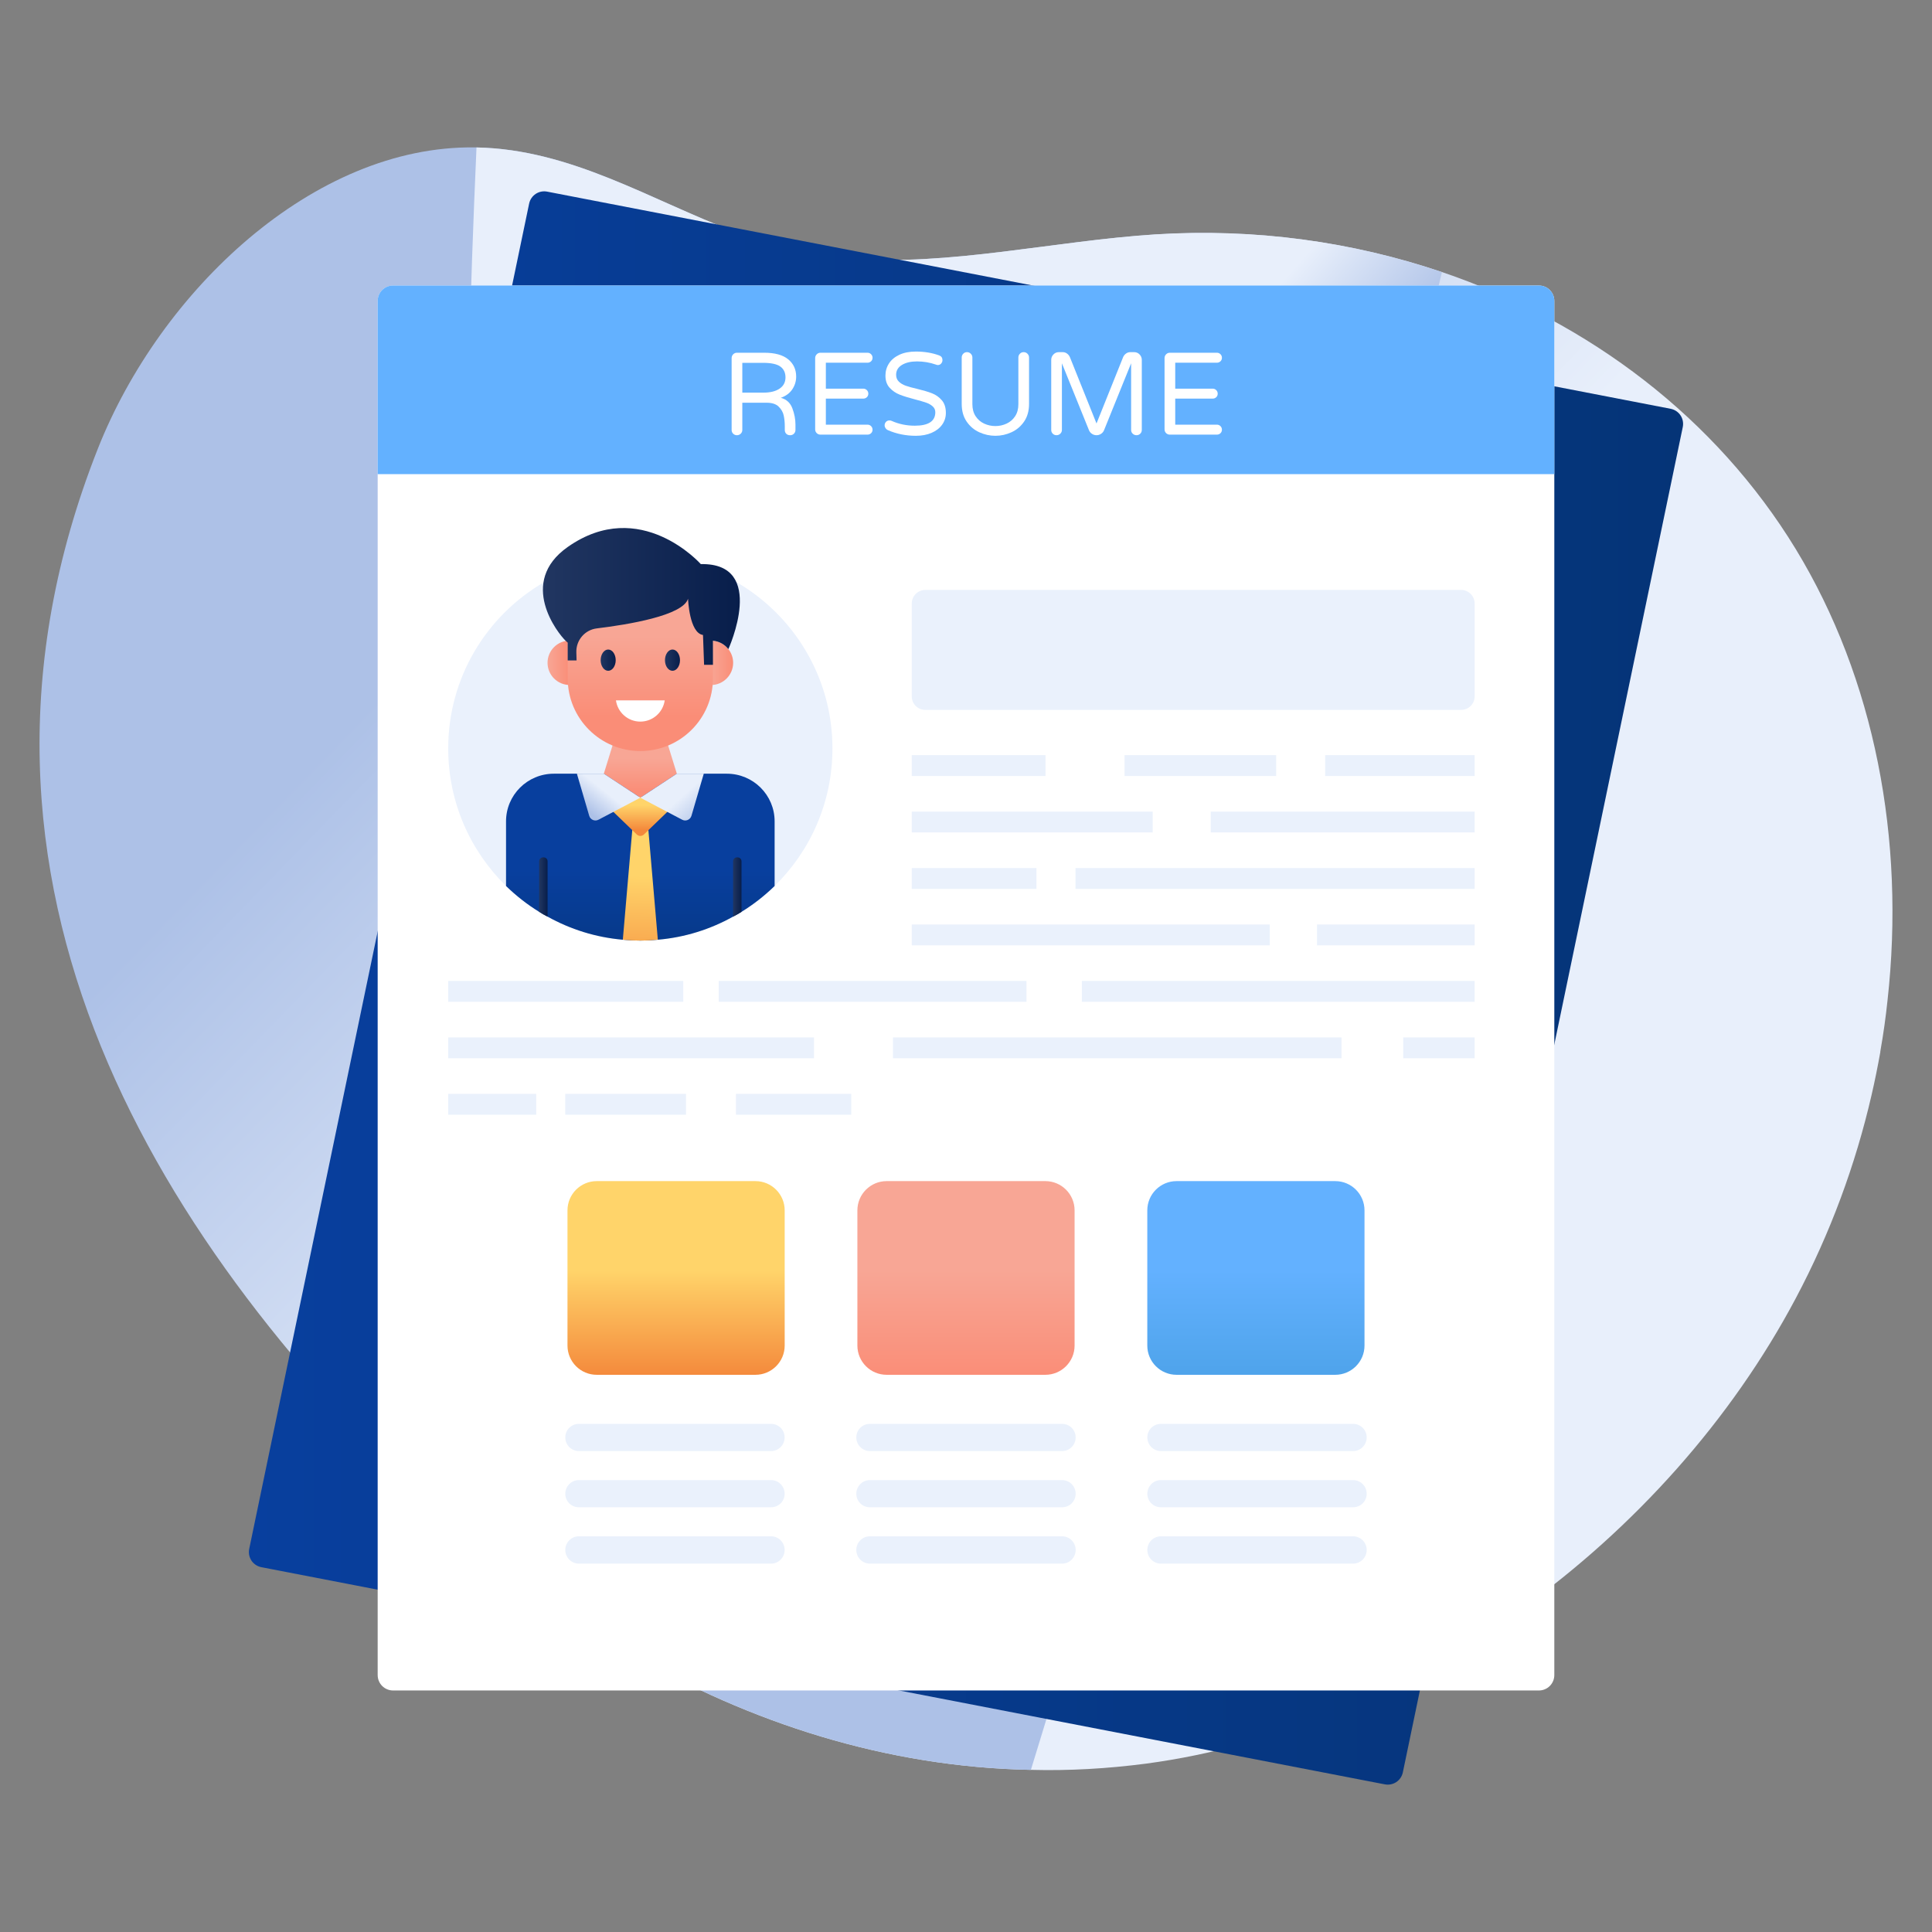 <svg width="178" height="178" viewBox="0 0 178 178" fill="none" xmlns="http://www.w3.org/2000/svg">
<rect x="0" y="0" width="178" height="178" fill="#808080" stroke="none"/>
<path d="M173.899 92.195C173.739 93.721 173.524 95.247 173.257 96.759C173.257 96.813 173.243 96.867 173.23 96.907H173.243C173.003 98.245 172.735 99.584 172.427 100.908C170.955 107.292 168.64 113.596 165.468 119.578C153.53 142.102 129.841 159.234 105.603 162.486C102.017 162.954 98.47 163.155 94.977 163.061C81.687 162.807 69.093 158.738 57.985 152.274C51.762 148.674 45.993 144.324 40.828 139.479C15.038 115.282 -6.858 81.529 9.015 41.338C14.757 26.818 28.889 13.381 43.732 13.581H43.906C52.632 13.755 59.899 18.413 67.795 21.397C68.826 21.772 69.856 22.134 70.9 22.441C71.074 22.481 71.235 22.535 71.382 22.588C72.332 22.856 73.256 23.084 74.219 23.271C75.571 23.538 76.95 23.726 78.328 23.82C87.415 24.542 97.065 22.2 106.447 21.598C115.601 21.023 124.568 22.254 132.852 25.064C146.436 29.681 158.107 38.541 165.454 50.6C172.708 62.524 175.559 77.327 173.899 92.195Z" fill="url(#paint0_linear_1953_675)"/>
<path d="M43.901 13.587C42.675 41.152 42.378 68.745 45.529 96.127C47.722 115.158 51.697 134.188 57.989 152.28C69.1 158.736 81.694 162.806 94.978 163.065C97.401 155.201 99.767 147.319 102.104 139.427C112.926 102.783 122.878 65.881 131.947 28.768C132.254 27.542 132.551 26.306 132.848 25.071C124.573 22.255 115.599 21.019 106.442 21.594C97.066 22.198 87.422 24.544 78.323 23.816C76.944 23.72 75.574 23.538 74.214 23.27C73.256 23.079 72.327 22.858 71.389 22.59C71.236 22.532 71.072 22.485 70.9 22.447C69.856 22.131 68.831 21.776 67.797 21.393C59.895 18.415 52.636 13.76 43.901 13.587Z" fill="url(#paint1_linear_1953_675)"/>
<path d="M155.037 39.352L129.249 163.287C129.088 164.064 128.34 164.554 127.563 164.392L24.067 144.387C23.29 144.225 22.8 143.477 22.961 142.701L48.749 18.765C48.911 17.988 49.658 17.498 50.435 17.66L153.931 37.665C154.709 37.827 155.198 38.575 155.037 39.352Z" fill="url(#paint2_linear_1953_675)"/>
<path d="M143.203 27.733V154.323C143.203 155.116 142.571 155.748 141.777 155.748H36.222C35.428 155.748 34.796 155.116 34.796 154.323V27.733C34.796 26.939 35.428 26.307 36.222 26.307H141.777C142.571 26.307 143.203 26.939 143.203 27.733Z" fill="white"/>
<path d="M143.203 43.685V27.731C143.203 26.937 142.571 26.305 141.777 26.305H36.222C35.428 26.305 34.796 26.937 34.796 27.731V43.685H143.203Z" fill="#63B1FF"/>
<path d="M67.548 39.957C67.454 39.864 67.407 39.748 67.407 39.612V32.996C67.407 32.859 67.454 32.742 67.548 32.645C67.642 32.548 67.757 32.499 67.894 32.499H70.413C71.392 32.499 72.127 32.701 72.618 33.104C73.108 33.508 73.353 34.038 73.353 34.693C73.353 35.126 73.232 35.52 72.991 35.877C72.749 36.234 72.398 36.491 71.937 36.65C72.455 36.787 72.81 37.109 73.001 37.617C73.192 38.125 73.288 38.624 73.288 39.114V39.612C73.288 39.748 73.241 39.864 73.147 39.957C73.053 40.051 72.938 40.098 72.801 40.098C72.65 40.098 72.529 40.053 72.439 39.963C72.349 39.873 72.305 39.756 72.305 39.612V39.287C72.305 38.927 72.272 38.594 72.207 38.287C72.142 37.981 71.987 37.707 71.742 37.466C71.497 37.224 71.126 37.104 70.629 37.104H68.391V39.612C68.391 39.748 68.342 39.864 68.245 39.957C68.148 40.051 68.031 40.098 67.894 40.098C67.757 40.098 67.642 40.051 67.548 39.957ZM70.348 36.174C70.967 36.174 71.459 36.052 71.823 35.807C72.187 35.562 72.369 35.216 72.369 34.769C72.369 34.337 72.212 34.005 71.899 33.774C71.586 33.544 71.05 33.429 70.294 33.429H68.391V36.174H70.348Z" fill="white"/>
<path d="M75.245 39.903C75.151 39.81 75.103 39.695 75.103 39.557V32.996C75.103 32.859 75.151 32.742 75.245 32.645C75.338 32.548 75.453 32.499 75.59 32.499H79.925C80.054 32.499 80.164 32.544 80.254 32.634C80.344 32.724 80.39 32.834 80.39 32.964C80.39 33.093 80.344 33.202 80.254 33.288C80.164 33.374 80.054 33.418 79.925 33.418H76.088V35.807H79.535C79.665 35.807 79.775 35.852 79.865 35.942C79.956 36.032 80.001 36.142 80.001 36.271C80.001 36.401 79.956 36.509 79.865 36.596C79.775 36.682 79.665 36.725 79.535 36.725H76.088V39.125H79.925C80.054 39.125 80.164 39.17 80.254 39.26C80.344 39.35 80.39 39.46 80.39 39.59C80.39 39.72 80.344 39.828 80.254 39.914C80.164 40.001 80.054 40.044 79.925 40.044H75.59C75.453 40.044 75.338 39.997 75.245 39.903Z" fill="white"/>
<path d="M81.805 39.632C81.719 39.596 81.647 39.536 81.589 39.453C81.532 39.371 81.503 39.282 81.503 39.189C81.503 39.066 81.544 38.96 81.627 38.87C81.709 38.78 81.816 38.735 81.946 38.735C82.018 38.735 82.087 38.749 82.151 38.778C82.814 39.074 83.524 39.221 84.281 39.221C85.541 39.221 86.172 38.807 86.172 37.978C86.172 37.762 86.091 37.582 85.929 37.438C85.767 37.293 85.567 37.18 85.329 37.097C85.091 37.014 84.753 36.915 84.313 36.8C83.729 36.648 83.257 36.503 82.897 36.362C82.537 36.222 82.227 36.011 81.968 35.73C81.708 35.449 81.578 35.074 81.578 34.606C81.578 34.195 81.687 33.822 81.903 33.487C82.118 33.152 82.437 32.885 82.859 32.687C83.281 32.489 83.787 32.39 84.378 32.39C85.17 32.39 85.888 32.509 86.529 32.746C86.731 32.818 86.832 32.962 86.832 33.179C86.832 33.294 86.792 33.399 86.713 33.492C86.633 33.586 86.529 33.633 86.4 33.633C86.356 33.633 86.298 33.618 86.226 33.59C85.664 33.395 85.084 33.298 84.486 33.298C83.917 33.298 83.454 33.406 83.097 33.622C82.741 33.838 82.562 34.141 82.562 34.53C82.562 34.789 82.647 35 82.816 35.162C82.985 35.325 83.198 35.451 83.454 35.54C83.71 35.631 84.057 35.726 84.497 35.827C85.066 35.964 85.525 36.101 85.875 36.238C86.224 36.375 86.524 36.587 86.772 36.876C87.021 37.164 87.145 37.553 87.145 38.043C87.145 38.447 87.029 38.809 86.799 39.129C86.569 39.45 86.244 39.701 85.826 39.881C85.408 40.061 84.925 40.151 84.378 40.151C83.463 40.151 82.605 39.978 81.805 39.632Z" fill="white"/>
<path d="M90.226 39.826C89.75 39.61 89.361 39.281 89.058 38.837C88.755 38.394 88.605 37.852 88.605 37.211V32.941C88.605 32.804 88.651 32.687 88.745 32.59C88.838 32.492 88.954 32.444 89.091 32.444C89.227 32.444 89.345 32.492 89.442 32.59C89.54 32.687 89.588 32.804 89.588 32.941V37.243C89.588 37.675 89.687 38.043 89.885 38.346C90.083 38.648 90.345 38.875 90.669 39.026C90.993 39.178 91.339 39.254 91.707 39.254C92.074 39.254 92.42 39.178 92.744 39.026C93.069 38.875 93.33 38.648 93.528 38.346C93.726 38.043 93.825 37.675 93.825 37.243V32.941C93.825 32.804 93.872 32.687 93.966 32.59C94.059 32.492 94.175 32.444 94.311 32.444C94.449 32.444 94.566 32.492 94.663 32.59C94.76 32.687 94.809 32.804 94.809 32.941V37.211C94.809 37.852 94.658 38.394 94.355 38.837C94.052 39.281 93.663 39.61 93.187 39.826C92.712 40.043 92.218 40.151 91.707 40.151C91.195 40.151 90.701 40.043 90.226 39.826Z" fill="white"/>
<path d="M96.993 39.956C96.899 39.863 96.852 39.747 96.852 39.61V33.157C96.852 32.962 96.92 32.795 97.057 32.655C97.194 32.514 97.36 32.444 97.555 32.444H97.911C98.055 32.444 98.187 32.487 98.306 32.573C98.424 32.66 98.513 32.768 98.57 32.898L101.024 39.016L103.478 32.898C103.535 32.768 103.624 32.66 103.743 32.573C103.862 32.487 103.993 32.444 104.137 32.444H104.494C104.689 32.444 104.854 32.514 104.991 32.655C105.128 32.795 105.197 32.962 105.197 33.157V39.61C105.197 39.747 105.15 39.863 105.056 39.956C104.963 40.05 104.847 40.097 104.71 40.097C104.573 40.097 104.456 40.05 104.359 39.956C104.261 39.863 104.213 39.747 104.213 39.61V33.471L101.716 39.643C101.659 39.78 101.566 39.89 101.44 39.972C101.314 40.055 101.176 40.097 101.024 40.097C100.873 40.097 100.734 40.055 100.608 39.972C100.482 39.89 100.39 39.78 100.333 39.643L97.836 33.471V39.61C97.836 39.747 97.787 39.863 97.689 39.956C97.593 40.05 97.475 40.097 97.338 40.097C97.201 40.097 97.086 40.05 96.993 39.956Z" fill="white"/>
<path d="M107.434 39.903C107.34 39.81 107.293 39.695 107.293 39.557V32.996C107.293 32.859 107.34 32.742 107.434 32.645C107.528 32.548 107.643 32.499 107.78 32.499H112.114C112.244 32.499 112.354 32.544 112.444 32.634C112.534 32.724 112.579 32.834 112.579 32.964C112.579 33.093 112.534 33.202 112.444 33.288C112.354 33.374 112.244 33.418 112.114 33.418H108.277V35.807H111.725C111.855 35.807 111.965 35.852 112.055 35.942C112.145 36.032 112.19 36.142 112.19 36.271C112.19 36.401 112.145 36.509 112.055 36.596C111.965 36.682 111.855 36.725 111.725 36.725H108.277V39.125H112.114C112.244 39.125 112.354 39.17 112.444 39.26C112.534 39.35 112.579 39.46 112.579 39.59C112.579 39.72 112.534 39.828 112.444 39.914C112.354 40.001 112.244 40.044 112.114 40.044H107.78C107.643 40.044 107.528 39.997 107.434 39.903Z" fill="white"/>
<path d="M76.695 68.953C76.695 73.918 74.66 78.401 71.368 81.627C70.444 82.524 69.427 83.327 68.317 84.009C68.062 84.17 67.808 84.317 67.54 84.451C65.452 85.615 63.11 86.365 60.608 86.579C60.086 86.632 59.55 86.659 59.002 86.659C58.453 86.659 57.917 86.632 57.382 86.579C54.893 86.365 52.537 85.615 50.449 84.451C50.182 84.317 49.928 84.17 49.673 84.009C48.562 83.327 47.545 82.524 46.622 81.627C43.33 78.401 41.295 73.918 41.295 68.953C41.295 62.435 44.815 56.747 50.075 53.669C52.698 52.143 55.749 51.26 59.002 51.26C62.227 51.26 65.238 52.13 67.835 53.629H67.848C73.135 56.693 76.695 62.408 76.695 68.953Z" fill="#EAF1FC"/>
<path d="M67.546 61.068C67.546 62.193 66.629 63.114 65.5 63.114V61.253H65.686L65.682 59.033C65.69 59.029 65.697 59.029 65.701 59.033C66.269 59.089 66.766 59.374 67.101 59.798C67.379 60.143 67.546 60.589 67.546 61.068Z" fill="url(#paint3_linear_1953_675)"/>
<path d="M65.686 61.252H65.5V59.02C65.563 59.02 65.623 59.024 65.682 59.032L65.686 61.252Z" fill="url(#paint4_linear_1953_675)"/>
<path d="M50.446 61.066C50.446 62.19 51.36 63.11 52.49 63.11V59.021C51.36 59.021 50.446 59.936 50.446 61.066Z" fill="url(#paint5_linear_1953_675)"/>
<path d="M71.368 75.673V81.629C70.444 82.525 69.427 83.328 68.317 84.01C68.062 84.171 67.808 84.318 67.54 84.452C65.452 85.617 63.11 86.366 60.608 86.58C60.086 86.633 59.55 86.66 59.002 86.66C58.453 86.66 57.917 86.633 57.382 86.58C54.893 86.366 52.537 85.617 50.45 84.452C50.182 84.318 49.928 84.171 49.673 84.01C48.562 83.328 47.545 82.525 46.622 81.629V75.673C46.622 73.25 48.589 71.283 51.025 71.283H66.965C69.4 71.283 71.368 73.25 71.368 75.673Z" fill="url(#paint6_linear_1953_675)"/>
<path d="M68.316 79.352V84.01C68.062 84.171 67.808 84.318 67.54 84.452V79.352C67.54 79.152 67.701 78.991 67.901 78.991H67.955C68.156 78.991 68.316 79.152 68.316 79.352Z" fill="url(#paint7_linear_1953_675)"/>
<path d="M50.449 79.352V84.452C50.182 84.318 49.928 84.171 49.673 84.01V79.352C49.673 79.152 49.834 78.991 50.035 78.991H50.088C50.289 78.991 50.449 79.152 50.449 79.352Z" fill="url(#paint8_linear_1953_675)"/>
<path d="M60.608 86.579C60.086 86.633 59.55 86.66 59.002 86.66C58.453 86.66 57.918 86.633 57.382 86.579L58.252 76.488L58.333 75.592H59.658L59.738 76.488L60.608 86.579Z" fill="url(#paint9_linear_1953_675)"/>
<path d="M62.894 73.435L59.325 76.884C59.142 77.06 58.855 77.06 58.671 76.884L55.095 73.435H62.894Z" fill="url(#paint10_linear_1953_675)"/>
<path d="M62.358 71.28L58.995 73.493L55.632 71.28L56.644 68.004H61.346L62.358 71.28Z" fill="url(#paint11_linear_1953_675)"/>
<path d="M62.358 71.281H64.841L63.705 75.162C63.598 75.525 63.186 75.7 62.851 75.523L58.995 73.495L62.358 71.281Z" fill="url(#paint12_linear_1953_675)"/>
<path d="M55.632 71.28H53.15L54.286 75.162C54.392 75.525 54.804 75.7 55.139 75.523L58.995 73.495L55.632 71.28Z" fill="url(#paint13_linear_1953_675)"/>
<path d="M65.685 59.188V62.505C65.685 66.195 62.69 69.195 58.995 69.195C55.3 69.195 52.305 66.195 52.305 62.505V59.188C52.305 55.498 55.3 52.498 58.995 52.498C60.84 52.498 62.511 53.249 63.728 54.455C64.382 55.109 64.898 55.897 65.236 56.776C65.527 57.527 65.685 58.34 65.685 59.188Z" fill="url(#paint14_linear_1953_675)"/>
<path d="M67.108 59.801L67.101 59.798C66.766 59.374 66.269 59.088 65.701 59.033L65.682 59.021V59.033L65.686 61.253H64.869L64.769 58.502C63.499 58.316 63.391 55.16 63.391 55.16C62.927 56.718 57.855 57.548 54.989 57.895C53.887 58.028 53.07 58.98 53.1 60.09L53.121 60.848H52.304V59.207C52.304 59.207 52.237 59.155 52.133 59.055C51.387 58.357 47.677 53.648 52.305 50.395C58.995 45.691 64.568 51.973 64.568 51.973C70.726 51.849 67.108 59.801 67.108 59.801Z" fill="url(#paint15_linear_1953_675)"/>
<path d="M56.726 60.825C56.726 61.365 56.417 61.802 56.033 61.802C55.654 61.802 55.34 61.365 55.34 60.825C55.34 60.284 55.654 59.843 56.033 59.843C56.417 59.843 56.726 60.284 56.726 60.825Z" fill="url(#paint16_linear_1953_675)"/>
<path d="M62.65 60.825C62.65 61.365 62.341 61.802 61.957 61.802C61.578 61.802 61.265 61.365 61.265 60.825C61.265 60.284 61.578 59.843 61.957 59.843C62.341 59.843 62.65 60.284 62.65 60.825Z" fill="url(#paint17_linear_1953_675)"/>
<path d="M56.749 64.524C56.901 65.63 57.847 66.483 58.995 66.483C60.143 66.483 61.089 65.63 61.242 64.524H56.749Z" fill="white"/>
<path d="M135.863 55.608V64.16C135.863 64.856 135.3 65.404 134.618 65.404H85.26C84.564 65.404 84.002 64.856 84.002 64.16V55.608C84.002 54.912 84.564 54.35 85.26 54.35H134.618C135.3 54.35 135.863 54.912 135.863 55.608Z" fill="#EAF1FC"/>
<path d="M84.001 69.573H96.327V71.494H84.001V69.573Z" fill="#EAF1FC"/>
<path d="M103.605 69.573H117.575V71.494H103.605V69.573Z" fill="#EAF1FC"/>
<path d="M122.091 69.573H135.862V71.494H122.091V69.573Z" fill="#EAF1FC"/>
<path d="M84.001 74.773H106.198V76.694H84.001V74.773Z" fill="#EAF1FC"/>
<path d="M111.551 74.773H135.862V76.694H111.551V74.773Z" fill="#EAF1FC"/>
<path d="M84.001 79.976H95.491V81.897H84.001V79.976Z" fill="#EAF1FC"/>
<path d="M99.088 79.976H135.863V81.897H99.088V79.976Z" fill="#EAF1FC"/>
<path d="M84.001 85.177H116.987V87.097H84.001V85.177Z" fill="#EAF1FC"/>
<path d="M121.338 85.177H135.863V87.097H121.338V85.177Z" fill="#EAF1FC"/>
<path d="M41.295 90.378H62.952V92.3H41.295V90.378Z" fill="#EAF1FC"/>
<path d="M66.215 90.378H94.572V92.3H66.215V90.378Z" fill="#EAF1FC"/>
<path d="M99.673 90.378H135.862V92.3H99.673V90.378Z" fill="#EAF1FC"/>
<path d="M41.295 95.58H74.997V97.5H41.295V95.58Z" fill="#EAF1FC"/>
<path d="M82.275 95.58H123.596V97.5H82.275V95.58Z" fill="#EAF1FC"/>
<path d="M129.284 95.58H135.862V97.5H129.284V95.58Z" fill="#EAF1FC"/>
<path d="M41.295 100.781H49.401V102.702H41.295V100.781Z" fill="#EAF1FC"/>
<path d="M52.079 100.781H63.205V102.702H52.079V100.781Z" fill="#EAF1FC"/>
<path d="M67.805 100.781H78.428V102.702H67.805V100.781Z" fill="#EAF1FC"/>
<path d="M69.6 126.664H54.98C53.491 126.664 52.284 125.457 52.284 123.968V111.515C52.284 110.026 53.491 108.819 54.98 108.819H69.6C71.088 108.819 72.295 110.026 72.295 111.515V123.968C72.295 125.457 71.088 126.664 69.6 126.664Z" fill="url(#paint18_linear_1953_675)"/>
<path d="M96.309 126.664H81.689C80.2 126.664 78.993 125.457 78.993 123.968V111.515C78.993 110.026 80.2 108.819 81.689 108.819H96.309C97.798 108.819 99.005 110.026 99.005 111.515V123.968C99.005 125.457 97.798 126.664 96.309 126.664Z" fill="url(#paint19_linear_1953_675)"/>
<path d="M123.019 126.664H108.399C106.91 126.664 105.703 125.457 105.703 123.968V111.515C105.703 110.026 106.91 108.819 108.399 108.819H123.019C124.508 108.819 125.715 110.026 125.715 111.515V123.968C125.715 125.457 124.508 126.664 123.019 126.664Z" fill="url(#paint20_linear_1953_675)"/>
<path d="M72.291 142.802C72.291 143.498 71.729 144.06 71.046 144.06H53.327C52.644 144.06 52.082 143.498 52.082 142.802C52.082 142.106 52.644 141.544 53.327 141.544H71.046C71.729 141.544 72.291 142.106 72.291 142.802Z" fill="#EAF1FC"/>
<path d="M52.082 132.431C52.082 131.735 52.644 131.186 53.327 131.186H71.046C71.729 131.186 72.291 131.735 72.291 132.431C72.291 133.127 71.729 133.689 71.046 133.689H53.327C52.644 133.689 52.082 133.127 52.082 132.431Z" fill="#EAF1FC"/>
<path d="M72.291 137.624C72.291 138.319 71.729 138.868 71.046 138.868H53.327C52.644 138.868 52.082 138.319 52.082 137.624C52.082 136.928 52.644 136.366 53.327 136.366H71.046C71.729 136.366 72.291 136.928 72.291 137.624Z" fill="#EAF1FC"/>
<path d="M99.104 142.802C99.104 143.498 98.541 144.06 97.859 144.06H80.139C79.457 144.06 78.894 143.498 78.894 142.802C78.894 142.106 79.457 141.544 80.139 141.544H97.859C98.541 141.544 99.104 142.106 99.104 142.802Z" fill="#EAF1FC"/>
<path d="M78.894 132.431C78.894 131.735 79.457 131.186 80.139 131.186H97.859C98.541 131.186 99.103 131.735 99.103 132.431C99.103 133.127 98.541 133.689 97.859 133.689H80.139C79.457 133.689 78.894 133.127 78.894 132.431Z" fill="#EAF1FC"/>
<path d="M99.103 137.624C99.103 138.319 98.541 138.868 97.859 138.868H80.139C79.457 138.868 78.894 138.319 78.894 137.624C78.894 136.928 79.457 136.366 80.139 136.366H97.859C98.541 136.366 99.103 136.928 99.103 137.624Z" fill="#EAF1FC"/>
<path d="M125.916 142.802C125.916 143.498 125.354 144.06 124.671 144.06H106.951C106.269 144.06 105.707 143.498 105.707 142.802C105.707 142.106 106.269 141.544 106.951 141.544H124.671C125.354 141.544 125.916 142.106 125.916 142.802Z" fill="#EAF1FC"/>
<path d="M105.707 132.431C105.707 131.735 106.269 131.186 106.952 131.186H124.671C125.354 131.186 125.916 131.735 125.916 132.431C125.916 133.127 125.354 133.689 124.671 133.689H106.952C106.269 133.689 105.707 133.127 105.707 132.431Z" fill="#EAF1FC"/>
<path d="M125.916 137.624C125.916 138.319 125.354 138.868 124.671 138.868H106.952C106.269 138.868 105.707 138.319 105.707 137.624C105.707 136.928 106.269 136.366 106.952 136.366H124.671C125.354 136.366 125.916 136.928 125.916 137.624Z" fill="#EAF1FC"/>
<defs>
<linearGradient id="paint0_linear_1953_675" x1="97.576" y1="88.401" x2="53.076" y2="45.24" gradientUnits="userSpaceOnUse">
<stop stop-color="#E8EFFB"/>
<stop offset="1" stop-color="#ADC1E7"/>
</linearGradient>
<linearGradient id="paint1_linear_1953_675" x1="77.141" y1="72.642" x2="86.677" y2="81.007" gradientUnits="userSpaceOnUse">
<stop stop-color="#E8EFFB"/>
<stop offset="1" stop-color="#ADC1E7"/>
</linearGradient>
<linearGradient id="paint2_linear_1953_675" x1="22.93" y1="91.026" x2="155.068" y2="91.026" gradientUnits="userSpaceOnUse">
<stop stop-color="#083F9E"/>
<stop offset="1" stop-color="#053477"/>
</linearGradient>
<linearGradient id="paint3_linear_1953_675" x1="65.5" y1="61.071" x2="67.546" y2="61.071" gradientUnits="userSpaceOnUse">
<stop stop-color="#F8A695"/>
<stop offset="1" stop-color="#FA8D77"/>
</linearGradient>
<linearGradient id="paint4_linear_1953_675" x1="65.5" y1="60.136" x2="65.686" y2="60.136" gradientUnits="userSpaceOnUse">
<stop stop-color="#F8A695"/>
<stop offset="1" stop-color="#FA8D77"/>
</linearGradient>
<linearGradient id="paint5_linear_1953_675" x1="50.445" y1="61.066" x2="52.49" y2="61.066" gradientUnits="userSpaceOnUse">
<stop stop-color="#F8A695"/>
<stop offset="1" stop-color="#FA8D77"/>
</linearGradient>
<linearGradient id="paint6_linear_1953_675" x1="58.994" y1="80.192" x2="58.994" y2="92.884" gradientUnits="userSpaceOnUse">
<stop stop-color="#083F9E"/>
<stop offset="1" stop-color="#053477"/>
</linearGradient>
<linearGradient id="paint7_linear_1953_675" x1="67.54" y1="81.721" x2="68.316" y2="81.721" gradientUnits="userSpaceOnUse">
<stop stop-color="#213661"/>
<stop offset="1" stop-color="#081E4B"/>
</linearGradient>
<linearGradient id="paint8_linear_1953_675" x1="49.673" y1="81.721" x2="50.449" y2="81.721" gradientUnits="userSpaceOnUse">
<stop stop-color="#213661"/>
<stop offset="1" stop-color="#081E4B"/>
</linearGradient>
<linearGradient id="paint9_linear_1953_675" x1="59.118" y1="80.708" x2="58.882" y2="91.962" gradientUnits="userSpaceOnUse">
<stop stop-color="#FFD46A"/>
<stop offset="1" stop-color="#F4883B"/>
</linearGradient>
<linearGradient id="paint10_linear_1953_675" x1="58.994" y1="74.17" x2="58.994" y2="76.491" gradientUnits="userSpaceOnUse">
<stop stop-color="#FFD46A"/>
<stop offset="1" stop-color="#F4883B"/>
</linearGradient>
<linearGradient id="paint11_linear_1953_675" x1="58.996" y1="69.874" x2="58.996" y2="72.962" gradientUnits="userSpaceOnUse">
<stop stop-color="#F8A695"/>
<stop offset="1" stop-color="#FA8D77"/>
</linearGradient>
<linearGradient id="paint12_linear_1953_675" x1="62.815" y1="73.391" x2="64.987" y2="75.818" gradientUnits="userSpaceOnUse">
<stop stop-color="#E8EFFB"/>
<stop offset="1" stop-color="#ADC1E7"/>
</linearGradient>
<linearGradient id="paint13_linear_1953_675" x1="55.693" y1="72.865" x2="54.191" y2="74.749" gradientUnits="userSpaceOnUse">
<stop stop-color="#E8EFFB"/>
<stop offset="1" stop-color="#ADC1E7"/>
</linearGradient>
<linearGradient id="paint14_linear_1953_675" x1="58.996" y1="58.631" x2="58.996" y2="66.004" gradientUnits="userSpaceOnUse">
<stop stop-color="#F8A695"/>
<stop offset="1" stop-color="#FA8D77"/>
</linearGradient>
<linearGradient id="paint15_linear_1953_675" x1="50.019" y1="54.951" x2="68.163" y2="54.951" gradientUnits="userSpaceOnUse">
<stop stop-color="#213661"/>
<stop offset="1" stop-color="#081E4B"/>
</linearGradient>
<linearGradient id="paint16_linear_1953_675" x1="55.341" y1="60.822" x2="56.726" y2="60.822" gradientUnits="userSpaceOnUse">
<stop stop-color="#213661"/>
<stop offset="1" stop-color="#081E4B"/>
</linearGradient>
<linearGradient id="paint17_linear_1953_675" x1="61.264" y1="60.822" x2="62.651" y2="60.822" gradientUnits="userSpaceOnUse">
<stop stop-color="#213661"/>
<stop offset="1" stop-color="#081E4B"/>
</linearGradient>
<linearGradient id="paint18_linear_1953_675" x1="62.289" y1="117.064" x2="62.289" y2="126.958" gradientUnits="userSpaceOnUse">
<stop stop-color="#FFD46A"/>
<stop offset="1" stop-color="#F4883B"/>
</linearGradient>
<linearGradient id="paint19_linear_1953_675" x1="88.999" y1="117.064" x2="88.999" y2="126.958" gradientUnits="userSpaceOnUse">
<stop stop-color="#F8A695"/>
<stop offset="1" stop-color="#FA8D77"/>
</linearGradient>
<linearGradient id="paint20_linear_1953_675" x1="115.708" y1="117.064" x2="115.708" y2="126.958" gradientUnits="userSpaceOnUse">
<stop stop-color="#63B1FF"/>
<stop offset="1" stop-color="#4EA3EA"/>
</linearGradient>
</defs>
</svg>
